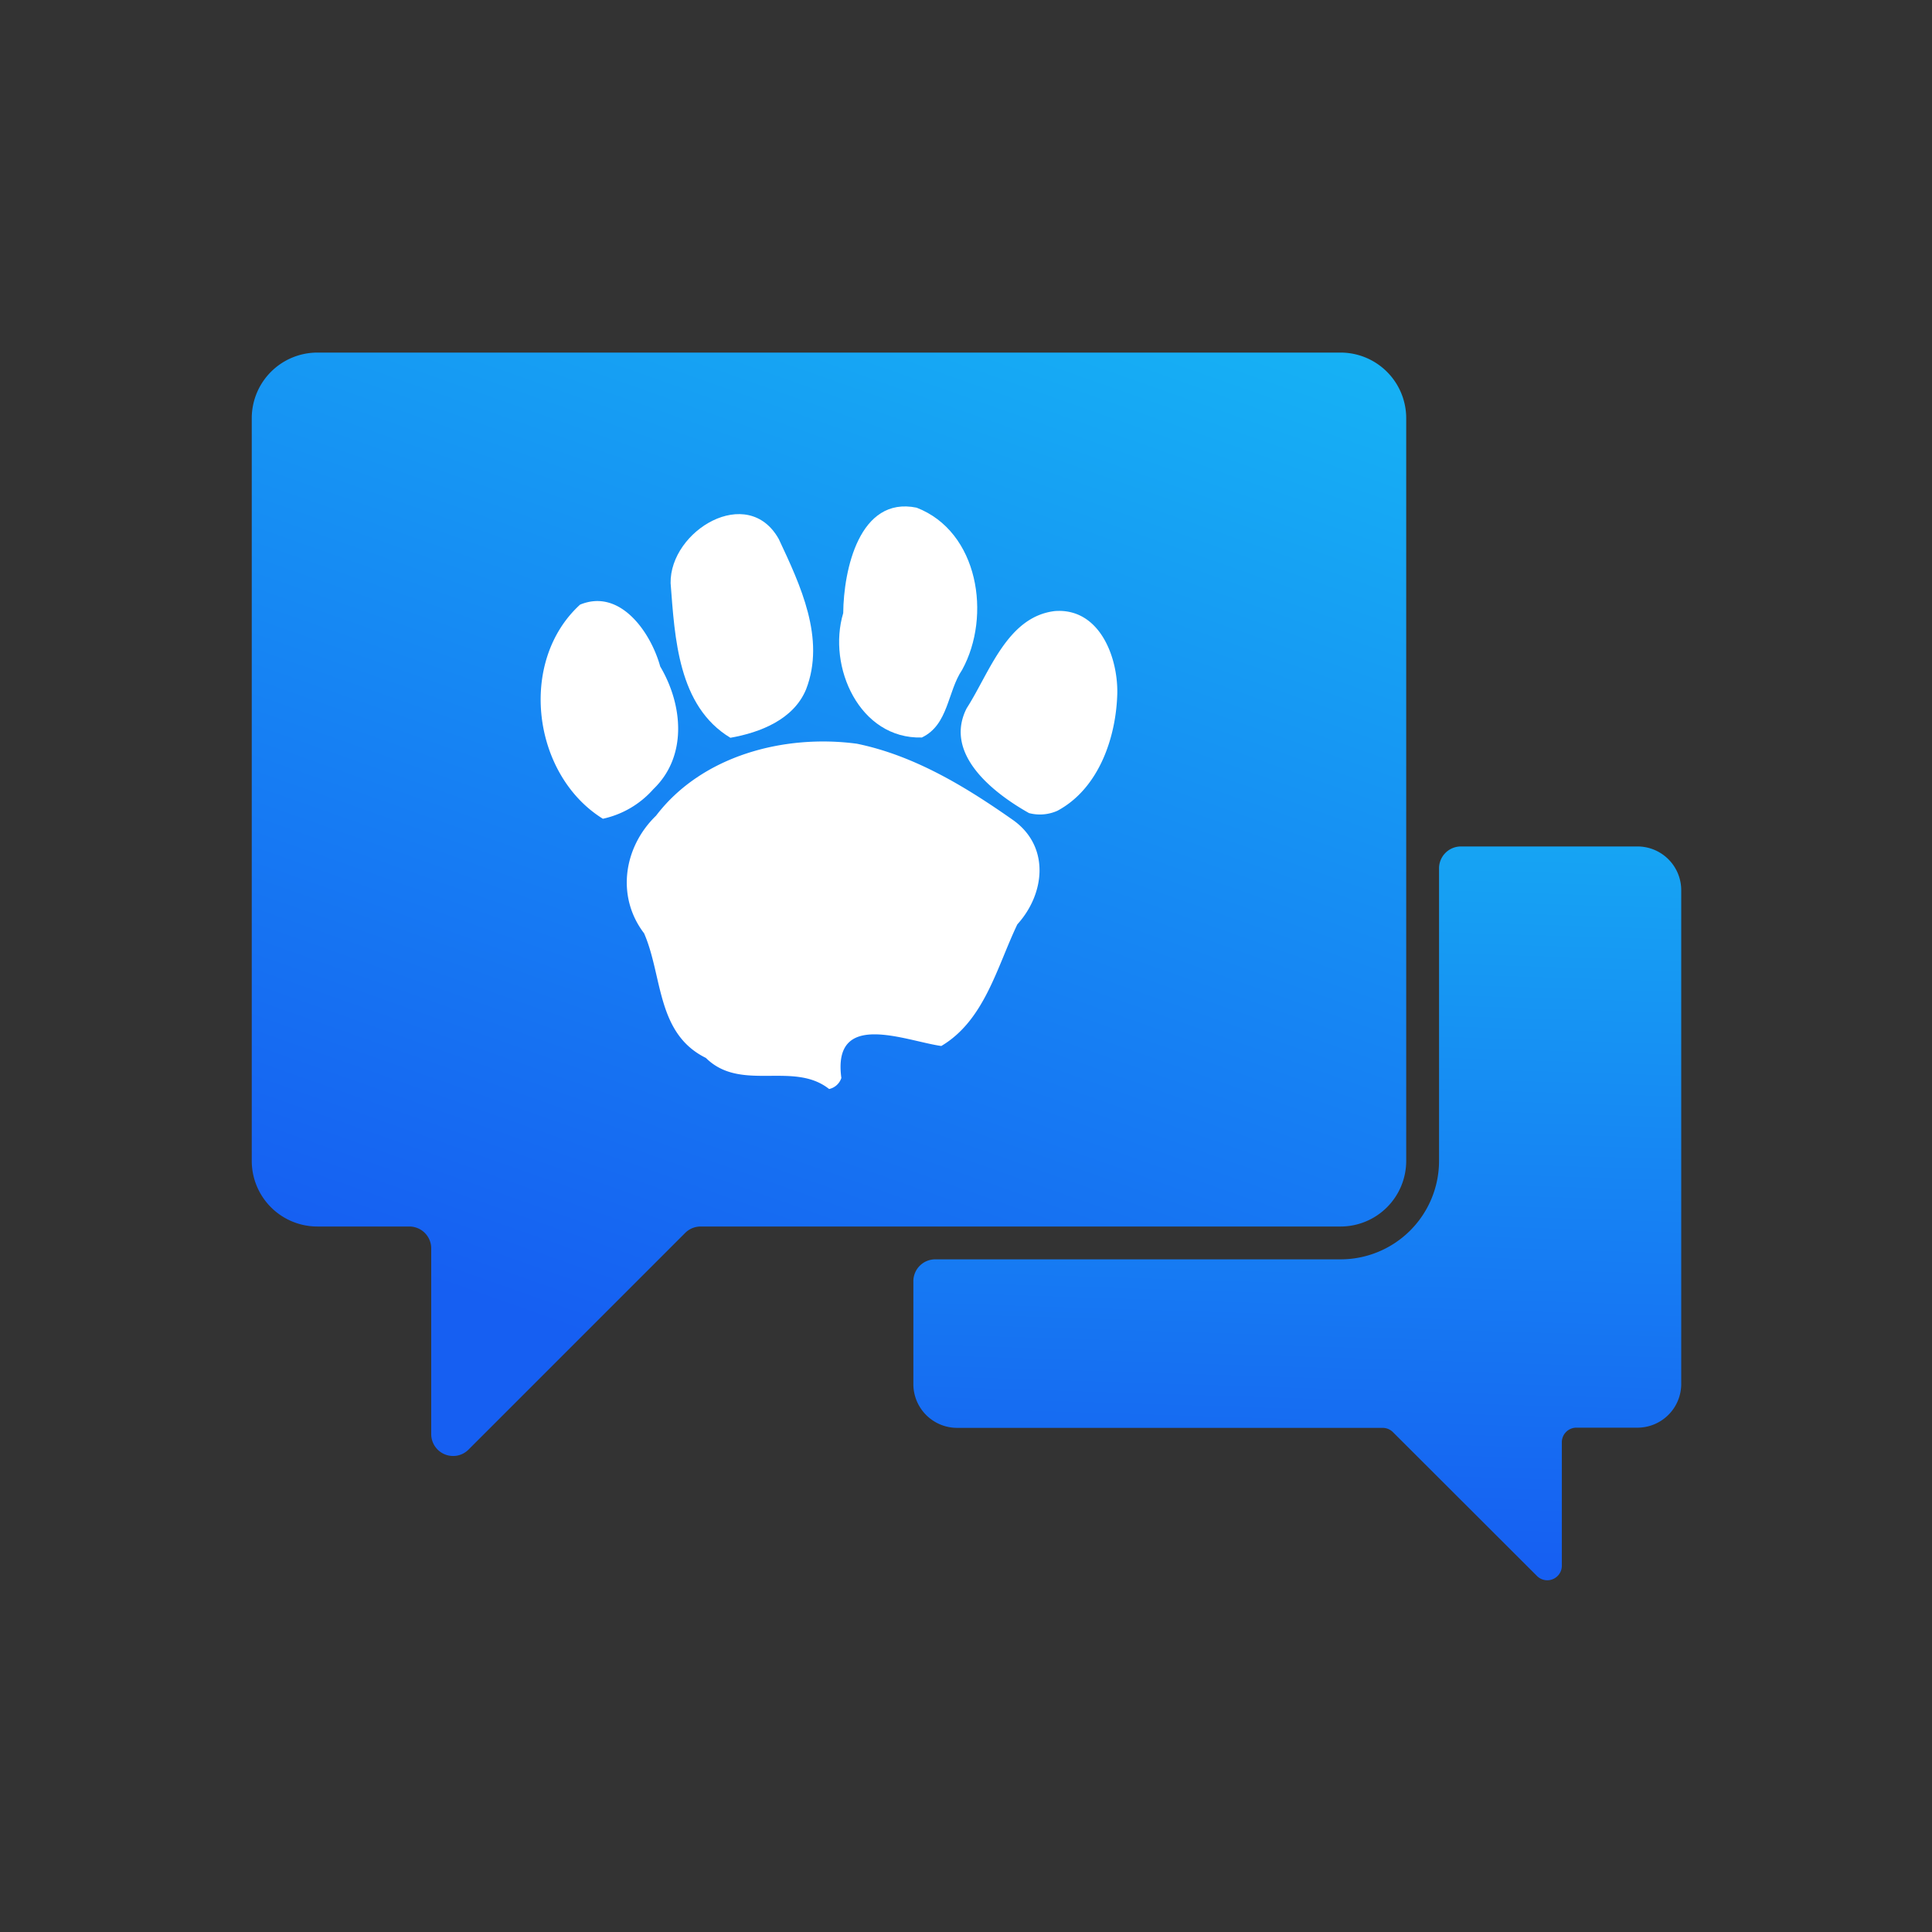 <?xml version="1.0" encoding="UTF-8"?>
<svg width="512" height="512" version="1.1" viewBox="0 0 512 512" xmlns="http://www.w3.org/2000/svg" xmlns:xlink="http://www.w3.org/1999/xlink">
 <rect x="0" y="0" width="512" height="512" fill="#333333" stroke="none"/>
 <defs>
  <linearGradient id="a" x1="374.17" x2="170.64" y1="-112.67" y2="463" gradientUnits="userSpaceOnUse">
   <stop stop-color="#16bbf4" offset="0"/>
   <stop stop-color="#165ff2" offset=".99"/>
  </linearGradient>
  <linearGradient id="b" x1="488.28" x2="474.29" y1="112.58" y2="556.15" xlink:href="#a"/>
  <linearGradient id="linearGradient206" x1="374.17" x2="170.64" y1="-112.67" y2="463" gradientUnits="userSpaceOnUse" xlink:href="#a"/>
 </defs>
 <g transform="matrix(.58 0 0 .58 66.717 93.438)">
  <g>
   <path d="m205.08 399.31h292.41a30 30 0 0 0 30-30v-339.31a30 30 0 0 0-30-30h-467.49a30 30 0 0 0-30 30v339.31a30 30 0 0 0 30 30h42a10 10 0 0 1 10 10v84.85a10 10 0 0 0 10.07 10 9.83 9.83 0 0 0 7-2.95l99-99a10 10 0 0 1 7.01-2.9z" fill="url(#linearGradient206)" style="isolation:isolate"/>
   <g fill="#ffffff">
    <path d="m160.43 213c-32.24-20-38.9-71.83-10.42-97.83 18.42-7.6 32.4 12.85 36.62 28.25 10.32 17.45 12.59 41-3.16 56.08a42.81 42.81 0 0 1-23.04 13.5z" style="isolation:isolate"/>
    <path d="m348.22 213.86c-21.73-15.31-45.37-29.75-71.77-35.15-33.1-4.41-70.73 5.36-91.7 32.87-14.83 14.32-18.34 36.94-5.49 53.76 8.52 19.48 5.59 45.78 28.23 56.94 16 15.83 40 1.27 56.32 14.21a7.6 7.6 0 0 0 5.59-5.05c-4.25-31.33 29.21-16.95 45.66-14.61 19.77-11.71 25.43-36.14 34.75-55.58 12.55-13.83 15-35.25-1.59-47.39z" style="isolation:isolate"/>
    <path d="m367 118.1c-21.87 2.52-29.89 28.17-40.34 44.42-10.67 20.94 12.26 38.77 28.48 47.89a19.63 19.63 0 0 0 13-1.07c18.86-10.12 26.86-33.43 27.34-53.79 0.24-16.78-8.3-38.93-28.48-37.45z" style="isolation:isolate"/>
    <path d="m218.7 176c-24-14.47-25.38-45.76-27.32-70.65-0.38-24 35.23-45.5 49.43-20.14 9.8 20.9 21.47 45.47 12.47 68.66-5.68 13.77-20.93 19.73-34.58 22.13z" style="isolation:isolate"/>
    <path d="m306.18 175.87c-28.48 0.84-43.29-32.4-35.93-56.83 0.17-19.58 7.31-53.56 33.53-48.18 28.29 10.94 34.3 49.46 20.82 74.07-6.77 10-6.2 25.11-18.42 30.94z" style="isolation:isolate"/>
   </g>
  </g>
  <path d="m633.15 225.66h-80.66a10 10 0 0 0-10 10v133.65a45 45 0 0 1-45 45h-185.19a10 10 0 0 0-10 10v47a20 20 0 0 0 19.95 20h194.47a6.65 6.65 0 0 1 4.7 1.95l65.83 65.74a6.65 6.65 0 0 0 11.35-4.7v-56.43a6.65 6.65 0 0 1 6.65-6.65h27.9a20 20 0 0 0 20-20v-225.61a20 20 0 0 0-20-19.95z" fill="url(#b)" style="isolation:isolate"/>
 </g>
</svg>
